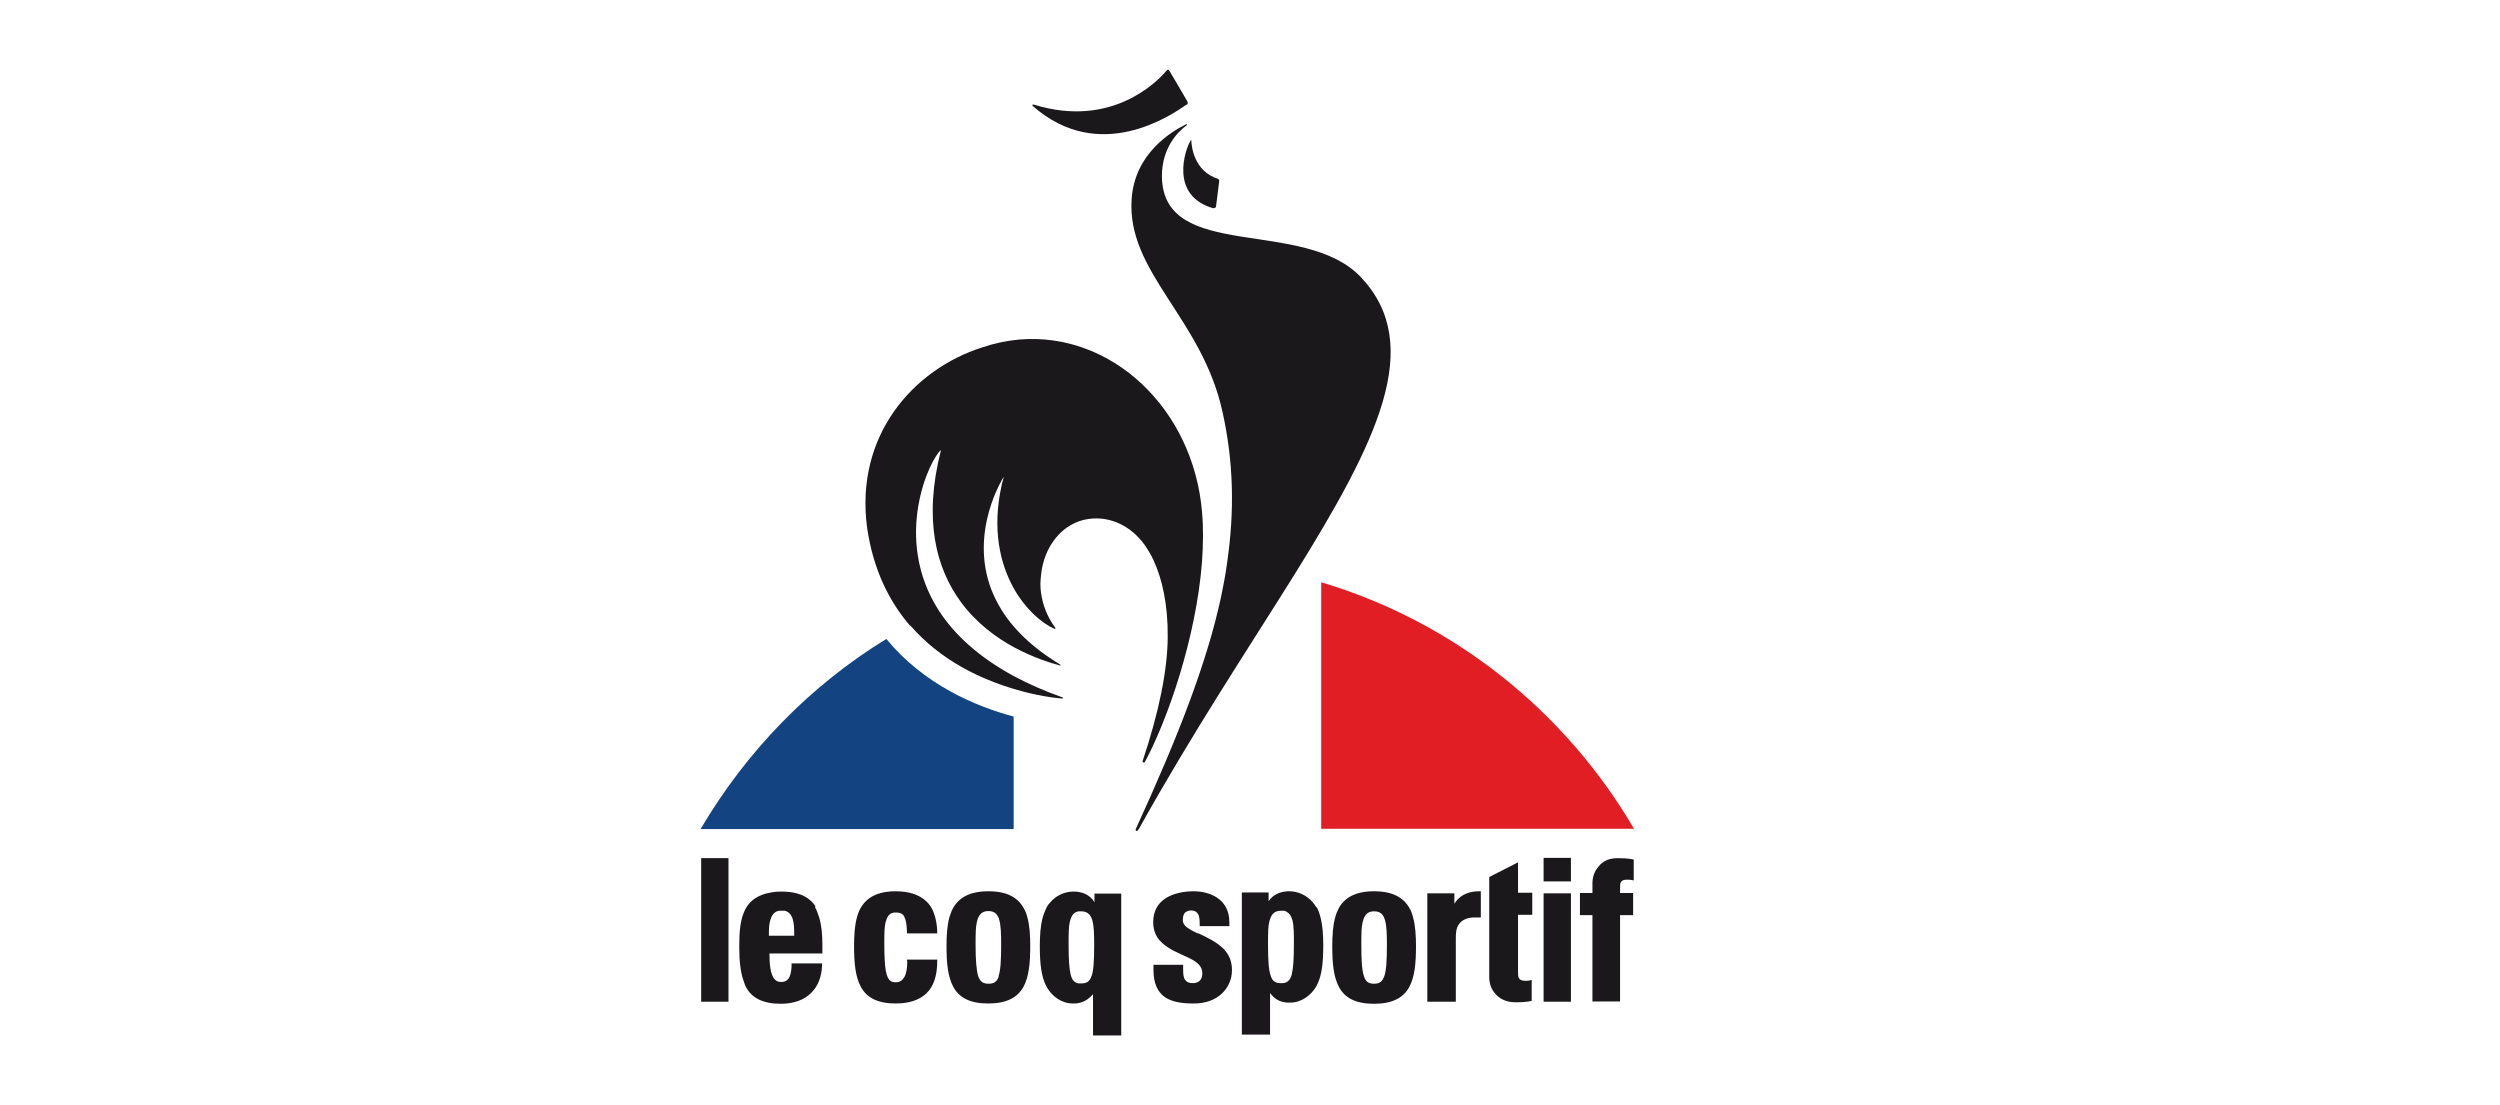 <?xml version="1.0" encoding="UTF-8"?>
<svg id="Capa_1" data-name="Capa 1" xmlns="http://www.w3.org/2000/svg" viewBox="0 0 86 38">
  <defs>
    <style>
      .cls-1 {
        fill: #e01e23;
      }

      .cls-2 {
        fill: #144382;
      }

      .cls-3 {
        fill: #1b181c;
      }
    </style>
  </defs>
  <path class="cls-2" d="M34.87,28.51v-3.86c-1.31-.35-3.09-1.1-4.38-2.67-2.63,1.61-4.82,3.87-6.39,6.54h10.76Z"/>
  <path class="cls-1" d="M56.21,28.51c-2.37-4.05-6.2-7.12-10.76-8.48v8.48h10.76Z"/>
  <path class="cls-3" d="M46.82,9.54c-1.96-2.08-6.83-.51-6.85-3.48,0-.98.55-1.53.85-1.75,0,0,.02-.01.01-.03,0-.02-.03,0-.04,0-.5.25-1.75,1-1.86,2.55-.19,2.52,2.41,4.1,3.12,7.32.38,1.7.43,3.39.16,5.23-.05.37-.12.74-.2,1.13-.49,2.29-1.49,4.85-2.94,8.01,0,0,0,0,0,0,0,0-.02.05.02.06.04.02.07-.04.07-.04,0-.01.01-.02.02-.03,1.86-3.34,3.78-6.23,5.34-8.73,2.86-4.6,4.5-7.9,2.3-10.24h0,0Z"/>
  <path class="cls-3" d="M31.31,21.51c1.06,1.23,2.46,1.86,3.57,2.19.76.23,1.39.31,1.66.33,0,0,.03,0,.03-.02,0-.02-.02-.02-.02-.02-.63-.22-1.18-.47-1.67-.73-1.24-.67-2.06-1.45-2.58-2.25-1.62-2.51-.3-5.24.07-5.53-.62,2.43-.15,4.08.67,5.21.54.74,1.22,1.24,1.85,1.58.69.37,1.3.55,1.57.62.01,0,.03,0,.03,0,0-.02-.02-.03-.02-.03-.68-.41-1.19-.84-1.58-1.29-.37-.42-.61-.85-.78-1.27-.79-2.03.42-3.9.42-3.9-.42,1.55-.19,2.79.26,3.68.03.06.06.12.09.17.41.72.96,1.19,1.39,1.38.03.01.05-.01.03-.04-.25-.33-.43-.75-.49-1.21-.03-.2-.02-.39,0-.58.09-1,.74-1.83,1.65-1.95.76-.1,1.46.26,1.92.9.11.16.22.34.31.54.29.63.49,1.51.48,2.63-.01,1.15-.3,2.57-.86,4.25,0,0-.02.05.02.06.04.01.06-.03.06-.03.77-1.43,1.76-4.26,1.96-6.88.04-.59.05-1.17,0-1.71-.3-3.55-3.11-6.2-6.29-5.93-.43.04-.86.13-1.27.27-2.39.76-4.39,3.05-3.96,6.21.21,1.45.77,2.55,1.49,3.38h0s0,0,0,0ZM41.74,7.16s.08,0,.09-.05c.03-.22.11-.86.11-.87,0-.01.01-.07-.05-.09-.82-.27-.9-1.11-.91-1.32,0,0,0-.02,0-.02-.01,0-.02.02-.02.02-.2.32-.74,1.92.8,2.34h0ZM40.81,3.61c.06-.04.06-.07.03-.13-.14-.24-.58-1-.61-1.04-.03-.05-.06-.06-.11,0-.32.38-1.89,1.98-4.55,1.16-.02,0-.04-.01-.05,0-.01,0,0,.03,0,.04,2.31,2.04,4.8.3,5.28-.03h0ZM31.21,33.07h0c0,.23-.03.42-.1.54-.07.12-.16.18-.29.18-.08,0-.14-.01-.19-.05-.07-.05-.12-.15-.16-.35-.03-.2-.05-.49-.05-.9v-.02c0-.37,0-.65.07-.82.01-.04.03-.07.04-.1.02-.04.05-.07.08-.1.05-.04.12-.06.21-.06.14,0,.23.04.29.14,0,0,0,.02,0,.02.06.1.08.27.09.51v.05h1.04v-.04c0-.19-.03-.36-.07-.52-.06-.23-.16-.41-.31-.55-.25-.23-.6-.34-1.05-.34h0c-.63,0-1,.22-1.2.57-.06.1-.1.21-.13.32-.08.29-.1.63-.1.99,0,.57.04,1.06.24,1.42.2.36.57.56,1.19.56h0c.45,0,.81-.11,1.06-.35.25-.24.37-.61.37-1.11v-.05h-1.04v.04h0ZM35.21,31.23c-.2-.35-.56-.57-1.2-.57h-.02c-.63,0-1,.22-1.2.57-.06.1-.09.21-.13.32-.08.29-.1.63-.1.99,0,.57.04,1.06.24,1.42.2.36.57.56,1.19.56h.02c.62,0,.99-.21,1.19-.56.2-.36.24-.85.24-1.42,0-.36-.02-.7-.1-.99-.03-.12-.07-.22-.13-.32h0,0ZM34.36,33.58c-.06.2-.18.26-.35.26h0c-.18,0-.29-.06-.36-.26-.06-.2-.09-.54-.09-1.09,0-.38,0-.66.07-.86,0-.03.02-.06.03-.08.06-.13.17-.21.34-.21s.28.07.34.21c.01.03.03.05.03.08.06.19.07.48.07.86,0,.55-.02.89-.09,1.09h0,0ZM37.64,31.02h0c-.16-.24-.38-.33-.65-.35-.02,0-.05,0-.07,0-.29,0-.59.13-.8.38-.05.05-.09.11-.12.17-.02.04-.04.09-.06.14-.03.06-.05.13-.07.2-.08.29-.1.63-.1.98,0,.57.04,1.06.24,1.42.18.31.5.56.9.56.03,0,.06,0,.1,0,.26-.03.42-.13.59-.32h0s0,1.42,0,1.42h.97v-4.88h-.92v.3h0s0,0,0,0ZM37.55,33.57c-.06.2-.18.26-.35.26h0s-.06,0-.09,0c-.14-.02-.23-.1-.28-.31-.05-.2-.07-.53-.07-1.04,0-.35,0-.62.05-.8.05-.19.13-.3.29-.33.03,0,.06,0,.09,0,.21,0,.32.1.38.29.06.19.07.48.07.85,0,.55-.02.89-.09,1.09h0ZM50.03,31.08v-.35h-.93v3.73h.98v-2.14c0-.17,0-.36.09-.5.08-.13.22-.24.51-.26.03,0,.05,0,.09,0,.04,0,.08,0,.12,0h.04s.01,0,.01,0v-.9h-.06c-.64,0-.84.42-.84.42h0s0,0,0,0ZM48.48,31.23c-.2-.35-.57-.57-1.2-.57h-.02c-.63,0-1,.22-1.2.57-.05.1-.1.21-.13.33-.08.29-.1.63-.1.99,0,.57.04,1.06.24,1.42.2.36.57.56,1.19.56h.02c.62,0,.99-.21,1.19-.56.2-.36.24-.85.24-1.42,0-.36-.02-.7-.1-.99-.03-.12-.07-.23-.13-.33ZM47.62,33.58c-.07.2-.18.26-.35.26h0c-.18,0-.29-.06-.35-.26-.07-.2-.09-.54-.09-1.09,0-.38,0-.66.07-.85,0-.03.02-.05.03-.08.06-.14.17-.21.34-.21s.28.07.34.21c.01.03.02.05.03.08.06.19.07.48.07.85,0,.55-.02.89-.09,1.09h0ZM41.2,32.11c-.15-.07-.28-.14-.37-.21-.09-.07-.14-.15-.14-.24,0-.12.02-.21.07-.26.06-.06.14-.08.22-.08.09,0,.16.03.2.08.06.07.09.14.09.4v.06h1.02s0-.11,0-.14h0c0-.37-.15-.64-.38-.81-.23-.17-.54-.25-.85-.25s-.66.06-.93.22c-.27.16-.46.43-.46.84h0c0,.3.11.53.28.69.25.25.61.38.9.52.15.07.28.14.37.23.09.09.14.19.14.32,0,.25-.15.34-.33.34-.16,0-.24-.06-.29-.16-.03-.08-.04-.16-.04-.32,0-.07,0-.15,0-.15h-1.02s0,.13,0,.18h0c0,.46.14.75.39.93.25.17.59.22.99.22.41,0,.73-.12.96-.33.23-.21.36-.5.36-.82h0c0-.31-.11-.54-.27-.71-.25-.26-.6-.42-.9-.56h0s0,0,0,0ZM45.28,31.21c-.03-.06-.08-.12-.12-.17-.21-.25-.52-.38-.8-.38h-.07c-.27.02-.49.11-.65.34h0s0-.3,0-.3h-.92v4.89h.97v-1.43h0c.16.21.33.31.59.33.03,0,.07,0,.1,0,.39,0,.72-.25.9-.56.2-.35.24-.84.24-1.42,0-.35-.02-.68-.1-.97-.03-.12-.07-.24-.13-.34h0s0,0,0,0ZM44.44,33.51c-.05.2-.15.29-.29.31-.03,0-.05,0-.09,0h0c-.18,0-.29-.06-.35-.26-.07-.2-.09-.53-.09-1.09,0-.38,0-.66.07-.85.06-.19.17-.29.38-.29.03,0,.07,0,.1,0,.06.01.1.04.14.07.05.04.09.09.11.15.01.03.03.07.04.11.05.19.05.46.05.8,0,.51-.02.83-.07,1.04h0ZM52.21,29.67l-.06.03-.92.47v3.46c0,.12.03.33.17.51.14.18.36.34.75.34.36,0,.54-.05.54-.05v-.72s-.08.03-.21.03c-.14,0-.2-.04-.23-.09-.03-.05-.03-.15-.03-.26v-1.92h.49v-.76h-.49v-1.05h0ZM53.1,30.73v3.73h.94v-3.73h-.94ZM53.1,29.51v.81h.94v-.81h-.94ZM55.76,30.35c.03-.06.08-.09.23-.09.13,0,.21.03.21.03v-.72s-.18-.05-.54-.05c-.39,0-.57.15-.71.34-.14.18-.17.39-.17.51v.35h-.43v.76h.43v2.97h.95v-2.97h.45v-.76h-.45v-.12c0-.12,0-.21.03-.26h0ZM28.06,31.19c-.14-.22-.35-.38-.66-.46-.15-.04-.32-.06-.52-.06h-.02c-.12,0-.23.01-.33.03-.43.07-.71.26-.87.54-.2.35-.23.82-.23,1.32,0,.49.04.91.17,1.24.02.06.04.12.07.17.2.36.57.56,1.19.56h0c.46,0,.81-.14,1.04-.37.24-.23.37-.57.38-.97v-.05h-1.05v.05c0,.15-.02.3-.07.41-.05.11-.14.18-.28.18-.11,0-.17-.03-.23-.09-.16-.17-.18-.57-.18-.89h0s1.82,0,1.82,0v-.04c0-.09,0-.18,0-.27,0-.35-.03-.66-.11-.93-.04-.13-.09-.26-.15-.37h0s0,0,0,0ZM27.33,32.19h0s-.88,0-.88,0v-.05c0-.16,0-.36.06-.52.04-.14.13-.26.28-.29.03,0,.07,0,.1,0,.03,0,.07,0,.1,0,.15.03.24.15.28.29.05.16.05.36.05.52,0,0,0,.04,0,.04ZM24.12,34.46h.94v-4.94h-.94v4.94h0Z"/>
</svg>